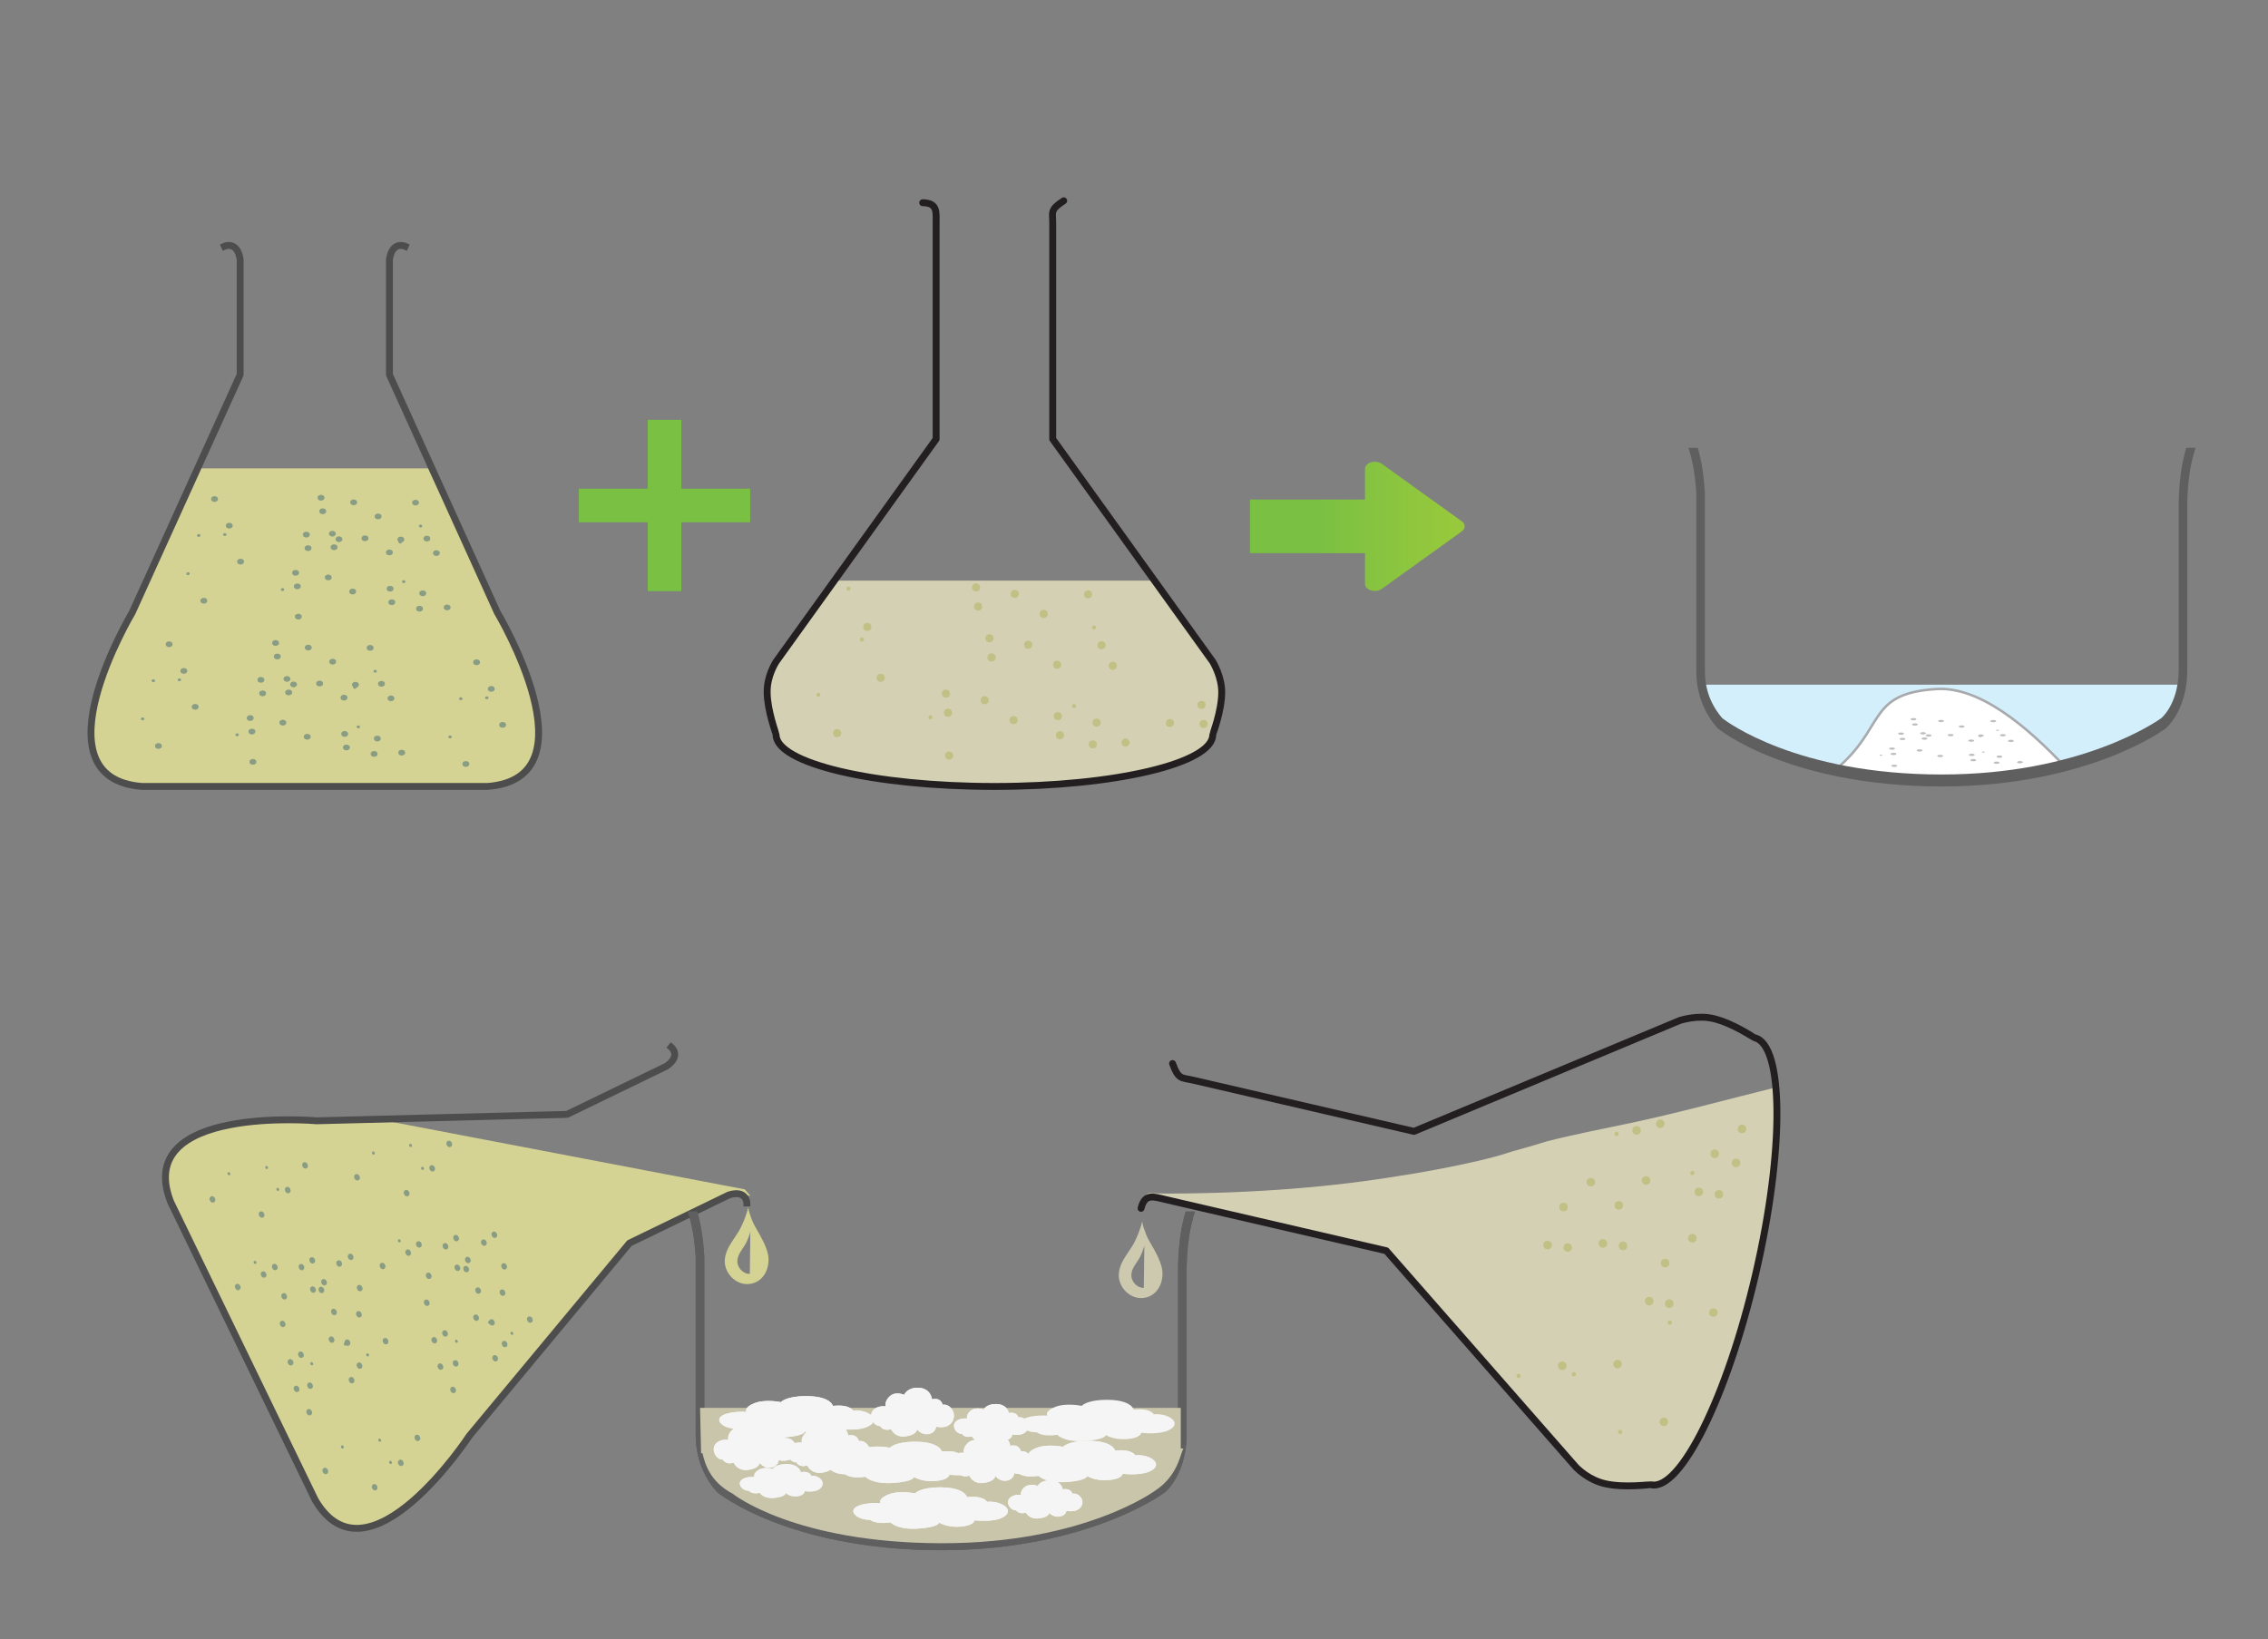 <?xml version="1.0" encoding="utf-8"?>
<!-- Generator: Adobe Illustrator 15.0.0, SVG Export Plug-In . SVG Version: 6.00 Build 0)  -->
<!DOCTYPE svg PUBLIC "-//W3C//DTD SVG 1.1//EN" "http://www.w3.org/Graphics/SVG/1.1/DTD/svg11.dtd">
<svg version="1.1" id="Layer_1" xmlns="http://www.w3.org/2000/svg" xmlns:xlink="http://www.w3.org/1999/xlink" x="0px" y="0px"
	 width="100%" height="100%" viewBox="150.407 -0.067 658.65 476.135"
	 enable-background="new 150.407 -0.067 658.65 476.135" xml:space="preserve">



<rect x="150.407" y="-0.067" width="658.65" height="476.135" fill="#808080" stroke="none"/>



<!-- green arrow -->
<g id="green_arrow">
	<linearGradient id="SVGID_25_" gradientUnits="userSpaceOnUse" x1="513.413" y1="152.821" x2="575.769" y2="152.821">
		<stop  offset="0" style="stop-color:#7AC043"/>
		<stop  offset="0.305" style="stop-color:#7AC043"/>
		<stop  offset="0.962" style="stop-color:#98C93C"/>
	</linearGradient>
	<path fill="url(#SVGID_25_)" d="M574.939,151.364l-23.254-16.713c-0.794-0.579-2.045-0.752-3.113-0.441
		c-1.072,0.306-1.755,1.061-1.755,1.898v8.919h-33.404v15.585h33.404v8.92c0,0.841,0.683,1.592,1.755,1.902
		c0.358,0.105,0.736,0.15,1.098,0.15c0.742,0,1.486-0.198,2.016-0.596l23.254-16.712c0.537-0.396,0.83-0.905,0.83-1.457
		C575.77,152.29,575.477,151.757,574.939,151.364z"/>
</g>

<!-- green plus sign -->
<g id="green_plus">
	<linearGradient id="SVGID_26_" gradientUnits="userSpaceOnUse" x1="318.519" y1="146.754" x2="578.271" y2="146.754">
		<stop  offset="0" style="stop-color:#7AC043"/>
		<stop  offset="0.305" style="stop-color:#7AC043"/>
		<stop  offset="0.962" style="stop-color:#98C93C"/>
	</linearGradient>
	<polygon fill="url(#SVGID_26_)" points="368.271,141.877 348.273,141.877 348.273,121.877 338.517,121.877 338.517,141.877 
		318.519,141.877 318.519,151.632 338.517,151.632 338.517,171.631 348.273,171.631 348.273,151.632 368.271,151.632 "/>
</g>

<!-- base beaker -->
<g id="basebeaker">
	<g>
		
			<path fill-rule="evenodd" clip-rule="evenodd" fill="#C1C186" stroke="#000000" stroke-width="1.305" stroke-miterlimit="3.864" d="
			M375.787,213.335c0-8.308,28.389-15.041,63.412-15.041c35.018,0,63.412,6.733,63.412,15.041c0,8.305-28.394,15.037-63.412,15.037
			C404.176,228.372,375.787,221.64,375.787,213.335z"/>
		<path fill="#D4D0B3" d="M502.61,192.14l-16.882-23.557h-93.008l-16.934,23.557c-0.215,0.4-2.639,4.053-2.589,8.919
			c0.055,5.356,2.589,11.96,2.589,12.276c0,8.305,28.389,15.037,63.412,15.037c35.018,0,63.412-6.732,63.412-15.037
			c0-0.335,2.55-6.63,2.598-12.276C505.242,196.582,502.809,192.512,502.61,192.14z"/>
		
			<path fill="none" stroke="#231F20" stroke-width="2" stroke-linecap="round" stroke-linejoin="round" stroke-miterlimit="3.864" d="
			M459.321,58.25c-4.039,2.638-3.193,3.25-3.193,6.564v62.662l46.482,64.663c0.198,0.372,2.632,4.442,2.598,8.919
			c-0.048,5.646-2.598,11.941-2.598,12.276c0,8.305-28.394,15.037-63.412,15.037c-35.022,0-63.412-6.732-63.412-15.037
			c0-0.316-2.535-6.92-2.589-12.276c-0.05-4.866,2.375-8.519,2.589-8.919l46.48-64.663V64.814c0-3.314,0.462-5.934-3.898-6"/>
		<g>
			<g>
				<circle fill="#C1C186" cx="499.344" cy="204.673" r="1.183"/>
				<circle fill="#C1C186" cx="499.936" cy="210.231" r="1.184"/>
				<circle fill="#C1C186" cx="467.759" cy="216.146" r="1.183"/>
				<circle fill="#C1C186" cx="462.317" cy="205.027" r="0.591"/>
			</g>
			<g>
				<circle fill="#C1C186" cx="468.871" cy="209.825" r="1.183"/>
				<circle fill="#C1C186" cx="457.632" cy="207.932" r="1.183"/>
				<path fill="#C1C186" d="M478.453,215.623c0,0.653-0.53,1.181-1.183,1.181c-0.654,0-1.183-0.527-1.183-1.181
					c0-0.655,0.529-1.185,1.183-1.185C477.923,214.438,478.453,214.968,478.453,215.623z"/>
				<circle fill="#C1C186" cx="490.165" cy="209.943" r="1.183"/>
				<circle fill="#C1C186" cx="458.223" cy="213.493" r="1.183"/>
				<circle fill="#C1C186" cx="426.046" cy="219.407" r="1.183"/>
				<circle fill="#C1C186" cx="420.605" cy="208.288" r="0.591"/>
			</g>
			<g>
				<circle fill="#C1C186" cx="449" cy="187.228" r="1.183"/>
				<circle fill="#C1C186" cx="437.76" cy="185.335" r="1.183"/>
				<circle fill="#C1C186" cx="457.399" cy="193.024" r="1.183"/>
				<circle fill="#C1C186" cx="470.294" cy="187.347" r="1.183"/>
				<circle fill="#C1C186" cx="438.353" cy="190.895" r="1.183"/>
				<circle fill="#C1C186" cx="406.176" cy="196.811" r="1.183"/>
				<circle fill="#C1C186" cx="400.734" cy="185.689" r="0.592"/>
			</g>
			<g>
				<circle fill="#C1C186" cx="445.096" cy="172.452" r="1.183"/>
				<circle fill="#C1C186" cx="433.857" cy="170.559" r="1.183"/>
				<circle fill="#C1C186" cx="453.496" cy="178.249" r="1.183"/>
				<circle fill="#C1C186" cx="466.391" cy="172.57" r="1.183"/>
				<circle fill="#C1C186" cx="434.45" cy="176.119" r="1.183"/>
				<circle fill="#C1C186" cx="402.272" cy="182.034" r="1.183"/>
				<circle fill="#C1C186" cx="396.83" cy="170.913" r="0.591"/>
			</g>
			<g>
				<circle fill="#C1C186" cx="436.349" cy="203.298" r="1.183"/>
				<circle fill="#C1C186" cx="425.11" cy="201.405" r="1.183"/>
				<circle fill="#C1C186" cx="444.75" cy="209.095" r="1.183"/>
				<circle fill="#C1C186" cx="425.703" cy="206.965" r="1.183"/>
				<circle fill="#C1C186" cx="393.525" cy="212.88" r="1.183"/>
				<path fill="#C1C186" d="M388.675,201.759c0,0.33-0.264,0.592-0.591,0.592c-0.327,0-0.591-0.262-0.591-0.592
					c0-0.325,0.264-0.591,0.591-0.591C388.411,201.168,388.675,201.434,388.675,201.759z"/>
			</g>
			<g>
				<circle fill="#C1C186" cx="473.565" cy="193.303" r="1.183"/>
				<circle fill="#C1C186" cx="468.124" cy="182.183" r="0.591"/>
			</g>
		</g>
	</g>
</g>

<!-- acid beaker -->
<g id="acidbeaker">
	<g>
		<g>
			<path fill="#D5D393" d="M274.767,135.979h-66.264l-19.691,41.864c0,0-28.783,48.13,2.878,50.529h100.275
				c31.662-2.399,2.878-50.529,2.878-50.529L274.767,135.979z"/>
			
				<path fill="none" stroke="#4D4D4D" stroke-width="2" stroke-linecap="square" stroke-linejoin="round" stroke-miterlimit="10" d="
				M268.059,71.463c0,0-3.717-1.678-4.558,3.839v33.46l31.342,69.081c0,0,28.784,48.13-2.878,50.529h-45.413h-9.448H191.69
				c-31.661-2.399-2.878-50.529-2.878-50.529l31.341-69.081v-33.46c-0.838-5.517-4.556-3.839-4.556-3.839"/>
		</g>
		<g>
			<g>
				<g>
					<g>
						<g>
							<ellipse fill="#889D84" cx="272.24" cy="176.738" rx="0.999" ry="0.836"/>
							<ellipse fill="#889D84" cx="267.648" cy="168.877" rx="0.498" ry="0.417"/>
						</g>
					</g>
					<g>
						<g>
							<ellipse fill="#889D84" cx="273.178" cy="172.27" rx="0.999" ry="0.837"/>
							<ellipse fill="#889D84" cx="263.695" cy="170.932" rx="0.998" ry="0.837"/>
							<ellipse fill="#889D84" cx="280.265" cy="176.367" rx="0.999" ry="0.837"/>
							<ellipse fill="#889D84" cx="264.193" cy="174.861" rx="0.999" ry="0.837"/>
							<ellipse fill="#889D84" cx="237.043" cy="179.044" rx="0.998" ry="0.835"/>
							<path fill="#889D84" d="M232.951,171.182c0,0.232-0.223,0.418-0.499,0.418c-0.275,0-0.499-0.188-0.499-0.418
								s0.224-0.419,0.499-0.419C232.729,170.763,232.951,170.952,232.951,171.182z"/>
						</g>
					</g>
					<g>
						<g>
							<ellipse fill="#889D84" cx="256.411" cy="156.291" rx="0.998" ry="0.837"/>
							<path fill="#889D84" d="M246.928,154.118c0.551,0,0.998,0.376,0.998,0.834c0,0.465-0.447,0.84-0.998,0.84
								c-0.551,0-0.998-0.375-0.998-0.84C245.93,154.494,246.377,154.118,246.928,154.118z"/>
							<ellipse fill="#889D84" cx="263.498" cy="160.39" rx="0.999" ry="0.835"/>
							<ellipse fill="#889D84" cx="274.379" cy="156.375" rx="0.998" ry="0.837"/>
							<ellipse fill="#889D84" cx="247.427" cy="158.886" rx="0.999" ry="0.837"/>
							<ellipse fill="#889D84" cx="220.278" cy="163.068" rx="0.998" ry="0.835"/>
							<ellipse fill="#889D84" cx="215.687" cy="155.206" rx="0.499" ry="0.417"/>
						</g>
					</g>
					<g>
						<g>
							<ellipse fill="#889D84" cx="253.118" cy="145.846" rx="0.999" ry="0.837"/>
							<ellipse fill="#889D84" cx="243.635" cy="144.507" rx="0.999" ry="0.837"/>
							<ellipse fill="#889D84" cx="260.205" cy="149.942" rx="0.999" ry="0.836"/>
							<path fill="#889D84" d="M271.085,145.093c0.553,0,0.999,0.374,0.999,0.834c0,0.465-0.446,0.838-0.999,0.838
								c-0.551,0-0.998-0.373-0.998-0.838C270.087,145.467,270.534,145.093,271.085,145.093z"/>
							<ellipse fill="#889D84" cx="244.134" cy="148.438" rx="0.999" ry="0.836"/>
							<ellipse fill="#889D84" cx="216.984" cy="152.62" rx="0.998" ry="0.836"/>
							<path fill="#889D84" d="M212.891,144.758c0,0.23-0.222,0.417-0.499,0.417c-0.274,0-0.498-0.187-0.498-0.417
								c0-0.233,0.224-0.418,0.498-0.418C212.668,144.34,212.891,144.524,212.891,144.758z"/>
						</g>
					</g>
					<g>
						<g>
							<path fill="#889D84" d="M248.85,155.722c0.552,0,0.998,0.376,0.998,0.835c0,0.462-0.446,0.839-0.998,0.839
								s-0.998-0.377-0.998-0.839C247.852,156.098,248.298,155.722,248.85,155.722z"/>
							<ellipse fill="#889D84" cx="239.367" cy="155.221" rx="0.999" ry="0.837"/>
							<ellipse fill="#889D84" cx="266.819" cy="156.642" rx="0.998" ry="0.836"/>
							<ellipse fill="#889D84" cx="239.867" cy="159.15" rx="0.998" ry="0.836"/>
							<ellipse fill="#889D84" cx="212.716" cy="144.886" rx="0.998" ry="0.836"/>
							<ellipse fill="#889D84" cx="208.125" cy="155.471" rx="0.499" ry="0.418"/>
						</g>
					</g>
					<g>
						<g>
							<ellipse fill="#889D84" cx="245.738" cy="167.653" rx="0.998" ry="0.836"/>
							<ellipse fill="#889D84" cx="236.255" cy="166.314" rx="0.998" ry="0.836"/>
							<ellipse fill="#889D84" cx="252.825" cy="171.753" rx="0.998" ry="0.836"/>
							<ellipse fill="#889D84" cx="236.753" cy="170.247" rx="0.999" ry="0.836"/>
							<ellipse fill="#889D84" cx="209.603" cy="174.429" rx="0.999" ry="0.836"/>
							<ellipse fill="#889D84" cx="205.012" cy="166.566" rx="0.499" ry="0.417"/>
						</g>
					</g>
					<g>
						<g>
							<path fill="#889D84" d="M267.129,157.399c0,0.231-0.223,0.417-0.5,0.417c-0.275,0-0.498-0.186-0.498-0.417
								c0-0.23,0.223-0.416,0.498-0.416C266.907,156.981,267.129,157.169,267.129,157.399z"/>
						</g>
					</g>
					<g>
						<g>
							<path fill="#889D84" d="M277.139,159.751c0.551,0,0.999,0.376,0.999,0.835c0,0.464-0.448,0.839-0.999,0.839
								c-0.552,0-0.998-0.375-0.998-0.839C276.141,160.127,276.587,159.751,277.139,159.751z"/>
							<path fill="#889D84" d="M273.046,152.724c0,0.232-0.224,0.418-0.499,0.418c-0.276,0-0.5-0.186-0.5-0.418
								c0-0.23,0.224-0.417,0.5-0.417C272.824,152.307,273.046,152.493,273.046,152.724z"/>
						</g>
					</g>
				</g>
			</g>
			<g>
				<g>
					<g>
						<g>
							<g>
								<ellipse fill="#889D84" cx="259.053" cy="218.922" rx="0.999" ry="0.836"/>
								<ellipse fill="#889D84" cx="254.462" cy="211.061" rx="0.499" ry="0.417"/>
							</g>
						</g>
						<g>
							<g>
								<ellipse fill="#889D84" cx="259.991" cy="214.454" rx="0.999" ry="0.836"/>
								<ellipse fill="#889D84" cx="250.508" cy="213.115" rx="0.998" ry="0.837"/>
								<ellipse fill="#889D84" cx="267.078" cy="218.552" rx="0.999" ry="0.837"/>
								<ellipse fill="#889D84" cx="251.006" cy="217.045" rx="0.998" ry="0.836"/>
								<ellipse fill="#889D84" cx="223.856" cy="221.228" rx="0.999" ry="0.835"/>
								<path fill="#889D84" d="M219.764,213.366c0,0.232-0.223,0.418-0.499,0.418c-0.275,0-0.499-0.188-0.499-0.418
									c0-0.23,0.224-0.419,0.499-0.419C219.542,212.947,219.764,213.136,219.764,213.366z"/>
							</g>
						</g>
						<g>
							<g>
								<ellipse fill="#889D84" cx="243.224" cy="198.475" rx="0.998" ry="0.836"/>
								<path fill="#889D84" d="M233.741,196.302c0.551,0,0.999,0.377,0.999,0.835c0,0.464-0.447,0.839-0.999,0.839
									s-0.999-0.375-0.999-0.839C232.743,196.679,233.19,196.302,233.741,196.302z"/>
								<ellipse fill="#889D84" cx="250.311" cy="202.575" rx="0.998" ry="0.835"/>
								<ellipse fill="#889D84" cx="261.191" cy="198.559" rx="0.999" ry="0.837"/>
								<ellipse fill="#889D84" cx="234.24" cy="201.07" rx="0.999" ry="0.837"/>
								<ellipse fill="#889D84" cx="207.09" cy="205.252" rx="0.998" ry="0.835"/>
								<ellipse fill="#889D84" cx="202.5" cy="197.39" rx="0.498" ry="0.418"/>
							</g>
						</g>
						<g>
							<g>
								<ellipse fill="#889D84" cx="239.931" cy="188.029" rx="0.998" ry="0.837"/>
								<ellipse fill="#889D84" cx="230.448" cy="186.691" rx="0.998" ry="0.837"/>
								<ellipse fill="#889D84" cx="247.018" cy="192.127" rx="1" ry="0.836"/>
								<ellipse fill="#889D84" cx="257.898" cy="188.113" rx="0.999" ry="0.835"/>
								<ellipse fill="#889D84" cx="230.947" cy="190.622" rx="0.998" ry="0.837"/>
								<ellipse fill="#889D84" cx="203.797" cy="194.805" rx="0.999" ry="0.836"/>
								<path fill="#889D84" d="M199.704,186.941c0,0.23-0.222,0.418-0.499,0.418c-0.275,0-0.499-0.188-0.499-0.418
									c0-0.233,0.224-0.417,0.499-0.417C199.482,186.524,199.704,186.708,199.704,186.941z"/>
							</g>
						</g>
						<g>
							<g>
								<path fill="#889D84" d="M235.663,197.905c0.551,0,0.998,0.377,0.998,0.836c0,0.462-0.446,0.838-0.998,0.838
									c-0.552,0-0.998-0.376-0.998-0.838C234.666,198.282,235.111,197.905,235.663,197.905z"/>
								<ellipse fill="#889D84" cx="226.18" cy="197.405" rx="0.999" ry="0.836"/>
								<ellipse fill="#889D84" cx="253.632" cy="198.826" rx="0.998" ry="0.835"/>
								<ellipse fill="#889D84" cx="226.68" cy="201.335" rx="0.998" ry="0.836"/>
								<ellipse fill="#889D84" cx="199.529" cy="187.071" rx="0.998" ry="0.836"/>
								<ellipse fill="#889D84" cx="194.937" cy="197.656" rx="0.5" ry="0.418"/>
							</g>
						</g>
						<g>
							<g>
								<ellipse fill="#889D84" cx="232.55" cy="209.838" rx="0.998" ry="0.837"/>
								<ellipse fill="#889D84" cx="223.068" cy="208.499" rx="0.998" ry="0.836"/>
								<ellipse fill="#889D84" cx="239.638" cy="213.937" rx="0.998" ry="0.836"/>
								<ellipse fill="#889D84" cx="223.567" cy="212.431" rx="0.998" ry="0.836"/>
								<ellipse fill="#889D84" cx="196.417" cy="216.613" rx="0.999" ry="0.836"/>
								<ellipse fill="#889D84" cx="191.826" cy="208.75" rx="0.499" ry="0.417"/>
							</g>
						</g>
						<g>
							<g>
								<path fill="#889D84" d="M253.942,199.583c0,0.232-0.223,0.418-0.5,0.418c-0.276,0-0.498-0.186-0.498-0.418
									c0-0.229,0.222-0.416,0.498-0.416C253.72,199.165,253.942,199.354,253.942,199.583z"/>
							</g>
						</g>
						<g>
							<g>
								<path fill="#889D84" d="M263.952,201.935c0.551,0,0.999,0.377,0.999,0.836c0,0.464-0.448,0.838-0.999,0.838
									c-0.551,0-0.998-0.374-0.998-0.838C262.955,202.312,263.401,201.935,263.952,201.935z"/>
								<path fill="#889D84" d="M259.859,194.908c0,0.233-0.224,0.419-0.5,0.419c-0.275,0-0.499-0.186-0.499-0.419
									c0-0.23,0.224-0.418,0.499-0.418C259.637,194.49,259.859,194.678,259.859,194.908z"/>
							</g>
						</g>
					</g>
				</g>
				<g>
					<g>
						<g>
							<g>
								<ellipse fill="#889D84" cx="296.375" cy="210.479" rx="0.998" ry="0.835"/>
								<ellipse fill="#889D84" cx="291.784" cy="202.616" rx="0.499" ry="0.418"/>
							</g>
						</g>
						<g>
							<g>
								<ellipse fill="#889D84" cx="293.083" cy="200.031" rx="0.998" ry="0.836"/>
								<path fill="#889D84" d="M288.989,192.168c0,0.23-0.222,0.418-0.499,0.418c-0.275,0-0.499-0.188-0.499-0.418
									c0-0.233,0.224-0.417,0.499-0.417C288.767,191.751,288.989,191.935,288.989,192.168z"/>
							</g>
						</g>
						<g>
							<g>
								<ellipse fill="#889D84" cx="288.813" cy="192.297" rx="0.999" ry="0.836"/>
								<ellipse fill="#889D84" cx="284.223" cy="202.882" rx="0.499" ry="0.418"/>
							</g>
						</g>
						<g>
							<g>
								<ellipse fill="#889D84" cx="285.701" cy="221.84" rx="1" ry="0.836"/>
								<ellipse fill="#889D84" cx="281.11" cy="213.977" rx="0.499" ry="0.417"/>
							</g>
						</g>
					</g>
				</g>
			</g>
		</g>
	</g>
</g>

<g id="mixing_action">
	<!-- base tilt -->
	<g id="base_tilt">
		<g>
			<path fill="#D4D0B3" d="M623.676,326.183c-7.969,1.684-16.056,3.229-23.987,5.258c-3.24,1.007-6.622,1.992-10.138,2.948
				c-0.223,0.074-0.447,0.139-0.67,0.214c-10.041,3.41-31.195,6.811-31.505,6.786c-19.595,3.28-42.3,5.189-68.044,5.235
				c-0.439,0.001-4.75-0.103-5.189-0.144c-0.265-0.024-1.395,0.793-1.201,1.033l69.41,14.989l35.71,40.731l20.094,22.929
				c0.358,0.314,3.521,3.664,8.517,4.768c5.496,1.217,12.857,0.191,13.182,0.266c8.502,1.971,22.135-25.492,30.452-61.344
				c5.021-21.644,6.95-41.385,5.825-54.076C651.987,319.277,637.932,323.171,623.676,326.183z"/>
			
				<path fill="none" stroke="#231F20" stroke-width="2" stroke-linecap="round" stroke-linejoin="round" stroke-miterlimit="3.864" d="
				M490.928,308.853c1.742,4.76,2.57,4.04,5.963,4.827l64.148,14.882l77.233-32.23c0.429-0.113,5.174-1.638,9.748-0.539
				c5.769,1.389,11.608,5.495,11.949,5.574c8.503,1.972,8.651,32.637,0.336,68.486c-8.317,35.852-21.95,63.314-30.452,61.344
				c-0.324-0.074-7.686,0.951-13.182-0.266c-4.996-1.104-8.158-4.453-8.517-4.768l-55.158-62.938l-64.147-14.882
				c-3.394-0.787-5.964-1.88-7.068,2.566"/>
			<g>
				<g>
					<circle fill="#C1C186" cx="654.572" cy="337.711" r="1.243"/>
					<path fill="#C1C186" d="M642.038,340.035c0.333,0.077,0.542,0.411,0.465,0.747c-0.078,0.333-0.413,0.543-0.746,0.465
						c-0.335-0.078-0.541-0.412-0.464-0.748C641.37,340.168,641.703,339.959,642.038,340.035z"/>
				</g>
				<g>
					<circle fill="#C1C186" cx="648.365" cy="335.073" r="1.243"/>
					<circle fill="#C1C186" cx="643.758" cy="346.128" r="1.243"/>
					<circle fill="#C1C186" cx="656.294" cy="327.85" r="1.242"/>
					<circle fill="#C1C186" cx="649.591" cy="346.842" r="1.243"/>
					<circle fill="#C1C186" cx="648.004" cy="381.188" r="1.244"/>
					<circle fill="#C1C186" cx="635.33" cy="384.117" r="0.621"/>
				</g>
				<g>
					<circle fill="#C1C186" cx="620.513" cy="350.048" r="1.243"/>
					<circle fill="#C1C186" cx="615.906" cy="361.104" r="1.244"/>
					<circle fill="#C1C186" cx="628.442" cy="342.825" r="1.243"/>
					<circle fill="#C1C186" cx="625.691" cy="328.277" r="1.244"/>
					<circle fill="#C1C186" cx="621.738" cy="361.818" r="1.244"/>
					<path fill="#C1C186" d="M620.434,394.952c0.669,0.154,1.084,0.823,0.93,1.492c-0.156,0.669-0.822,1.085-1.491,0.93
						c-0.67-0.155-1.084-0.822-0.93-1.489C619.098,395.213,619.765,394.797,620.434,394.952z"/>
					<circle fill="#C1C186" cx="607.477" cy="399.093" r="0.621"/>
				</g>
				<g>
					<circle fill="#C1C186" cx="604.46" cy="350.535" r="1.243"/>
					<circle fill="#C1C186" cx="599.854" cy="361.59" r="1.243"/>
					<circle fill="#C1C186" cx="612.389" cy="343.312" r="1.243"/>
					<path fill="#C1C186" d="M605.965,361.093c0.671,0.155,1.088,0.824,0.932,1.494c-0.154,0.669-0.823,1.084-1.493,0.928
						c-0.667-0.153-1.084-0.822-0.929-1.491C604.631,361.354,605.297,360.938,605.965,361.093z"/>
					<circle fill="#C1C186" cx="604.1" cy="396.649" r="1.244"/>
					<circle fill="#C1C186" cx="591.424" cy="399.58" r="0.62"/>
				</g>
				<g>
					<circle fill="#C1C186" cx="633.96" cy="366.813" r="1.243"/>
					<circle fill="#C1C186" cx="629.354" cy="377.87" r="1.244"/>
					<circle fill="#C1C186" cx="641.889" cy="359.592" r="1.243"/>
					<circle fill="#C1C186" cx="635.186" cy="378.584" r="1.243"/>
					<path fill="#C1C186" d="M633.881,411.719c0.669,0.154,1.086,0.822,0.93,1.49c-0.154,0.67-0.823,1.086-1.49,0.933
						c-0.67-0.158-1.086-0.824-0.932-1.493C632.544,411.979,633.212,411.563,633.881,411.719z"/>
					<circle fill="#C1C186" cx="620.923" cy="415.858" r="0.621"/>
				</g>
				<g>
					<path fill="#C1C186" d="M632.846,325.132c0.67,0.155,1.086,0.824,0.932,1.492c-0.154,0.67-0.824,1.085-1.492,0.931
						c-0.67-0.155-1.085-0.824-0.93-1.491C631.51,325.392,632.178,324.977,632.846,325.132z"/>
					<path fill="#C1C186" d="M620.031,328.667c0.333,0.078,0.542,0.412,0.465,0.746c-0.078,0.336-0.412,0.542-0.746,0.464
						c-0.336-0.078-0.543-0.41-0.465-0.743C619.363,328.797,619.695,328.589,620.031,328.667z"/>
				</g>
			</g>
		</g>
	</g>

	<!-- acid tilt -->
	<g id="acid_tilt">
		<g>
			<g>
				<path fill="#D5D393" d="M332.867,361.088l29.194-14.412l6.255,0.581l-1.624-1.857l-107.367-20.526l-16.95,0.61
					c0,0-53.561-4.699-42.387,23.617l41.943,86.504c15.313,26.311,44.794-18.651,44.794-18.651L332.867,361.088z"/>
				
					<path fill="none" stroke="#4D4D4D" stroke-width="2" stroke-linecap="square" stroke-linejoin="round" stroke-miterlimit="10" d="
					M367.294,349.351c0,0-0.108-3.909-5.217-2.325L333.21,361.02l-46.484,55.934c0,0-29.481,44.962-44.794,18.651l-18.995-39.176
					l-3.952-8.151l-18.996-39.177c-11.174-28.316,42.387-23.617,42.387-23.617l72.703-1.86l28.865-13.994
					c4.408-3.03,1.407-5.535,1.407-5.535"/>
			</g>
			<g>
				<g>
					<g>
						<g>
							<g>
								
									<ellipse transform="matrix(0.9 -0.436 0.436 0.9 -145.178 160.895)" fill="#889D84" cx="278.225" cy="396.992" rx="0.801" ry="0.957"/>
								
									<ellipse transform="matrix(0.899 -0.437 0.437 0.899 -141.84 162.861)" fill="#889D84" cx="283.086" cy="389.743" rx="0.4" ry="0.477"/>
							</g>
						</g>
						<g>
							<g>
								
									<ellipse transform="matrix(0.9 -0.437 0.437 0.9 -144.516 163.051)" fill="#889D84" cx="282.472" cy="395.932" rx="0.802" ry="0.957"/>
								
									<ellipse transform="matrix(0.9 -0.436 0.436 0.9 -140.858 160.715)" fill="#889D84" cx="279.66" cy="387.191" rx="0.802" ry="0.958"/>
								
									<ellipse transform="matrix(0.9 -0.436 0.436 0.9 -147.763 163.18)" fill="#889D84" cx="281.901" cy="403.76" rx="0.802" ry="0.957"/>
								
									<ellipse transform="matrix(0.9 -0.436 0.436 0.9 -142.02 159.424)" fill="#889D84" cx="276.478" cy="389.266" rx="0.802" ry="0.956"/>
								
									<ellipse transform="matrix(0.9 -0.436 0.436 0.9 -134.128 150.84)" fill="#889D84" cx="261.513" cy="367.593" rx="0.802" ry="0.958"/>
								<path fill="#889D84" d="M266.584,360.774c-0.2,0.097-0.454-0.017-0.569-0.256c-0.115-0.237-0.046-0.509,0.152-0.605
									c0.199-0.095,0.455,0.019,0.569,0.255C266.852,360.407,266.783,360.678,266.584,360.774z"/>
							</g>
						</g>
						<g>
							<g>
								
									<ellipse transform="matrix(0.9 -0.436 0.436 0.9 -134.461 163.596)" fill="#889D84" cx="289.243" cy="374.785" rx="0.802" ry="0.955"/>
								
									<ellipse transform="matrix(0.899 -0.437 0.437 0.899 -131.183 162.008)" fill="#889D84" cx="286.429" cy="366.046" rx="0.802" ry="0.956"/>
								
									<ellipse transform="matrix(0.9 -0.436 0.436 0.9 -137.956 164.18)" fill="#889D84" cx="288.671" cy="382.613" rx="0.801" ry="0.957"/>
								
									<ellipse transform="matrix(0.9 -0.437 0.437 0.9 -140.64 168.693)" fill="#889D84" cx="296.686" cy="390.32" rx="0.802" ry="0.955"/>
								
									<ellipse transform="matrix(0.9 -0.436 0.436 0.9 -132.182 160.371)" fill="#889D84" cx="283.247" cy="368.119" rx="0.802" ry="0.957"/>
								
									<ellipse transform="matrix(0.9 -0.437 0.437 0.9 -124.358 151.937)" fill="#889D84" cx="268.283" cy="346.447" rx="0.801" ry="0.956"/>
								
									<ellipse transform="matrix(0.9 -0.436 0.436 0.9 -120.606 153.123)" fill="#889D84" cx="273.145" cy="339.198" rx="0.401" ry="0.477"/>
							</g>
						</g>
						<g>
							<g>
								
									<ellipse transform="matrix(0.9 -0.436 0.436 0.9 -130.641 166.388)" fill="#889D84" cx="296.877" cy="367.575" rx="0.803" ry="0.956"/>
								
									<ellipse transform="matrix(0.899 -0.437 0.437 0.899 -127.211 164.508)" fill="#889D84" cx="294.065" cy="358.833" rx="0.803" ry="0.956"/>
								
									<ellipse transform="matrix(0.9 -0.436 0.436 0.9 -134.019 166.73)" fill="#889D84" cx="296.306" cy="375.402" rx="0.801" ry="0.959"/>
								
									<ellipse transform="matrix(0.9 -0.436 0.436 0.9 -136.638 171.12)" fill="#889D84" cx="304.32" cy="383.109" rx="0.801" ry="0.957"/>
								
									<ellipse transform="matrix(0.9 -0.436 0.436 0.9 -128.22 162.867)" fill="#889D84" cx="290.882" cy="360.908" rx="0.802" ry="0.958"/>
								
									<ellipse transform="matrix(0.9 -0.436 0.436 0.9 -120.32 154.284)" fill="#889D84" cx="275.918" cy="339.236" rx="0.802" ry="0.956"/>
								<path fill="#889D84" d="M280.989,332.416c-0.2,0.097-0.453-0.017-0.569-0.256c-0.115-0.237-0.047-0.508,0.152-0.604
									c0.201-0.098,0.454,0.02,0.568,0.254C281.257,332.049,281.19,332.319,280.989,332.416z"/>
							</g>
						</g>
						<g>
							<g>
								
									<ellipse transform="matrix(0.9 -0.436 0.436 0.9 -132.09 161.649)" fill="#889D84" cx="285.85" cy="368.373" rx="0.802" ry="0.956"/>
								
									<ellipse transform="matrix(0.899 -0.437 0.437 0.899 -128.751 159.942)" fill="#889D84" cx="283.037" cy="359.633" rx="0.803" ry="0.958"/>
								
									<ellipse transform="matrix(0.9 -0.436 0.436 0.9 -138.091 166.39)" fill="#889D84" cx="293.294" cy="383.908" rx="0.801" ry="0.957"/>
								
									<ellipse transform="matrix(0.9 -0.436 0.436 0.9 -129.806 158.413)" fill="#889D84" cx="279.856" cy="361.707" rx="0.801" ry="0.957"/>
								
									<ellipse transform="matrix(0.899 -0.438 0.438 0.899 -117.129 156.434)" fill="#889D84" cx="280.805" cy="332.318" rx="0.803" ry="0.957"/>
								
									<ellipse transform="matrix(0.9 -0.435 0.435 0.9 -117.9 150.472)" fill="#889D84" cx="269.753" cy="332.786" rx="0.401" ry="0.479"/>
							</g>
						</g>
						<g>
							<g>
								
									<ellipse transform="matrix(0.9 -0.436 0.436 0.9 -134.034 157.101)" fill="#889D84" cx="274.976" cy="370.329" rx="0.802" ry="0.956"/>
								
									<ellipse transform="matrix(0.899 -0.437 0.437 0.899 -130.639 155.266)" fill="#889D84" cx="272.166" cy="361.588" rx="0.801" ry="0.957"/>
								
									<ellipse transform="matrix(0.9 -0.436 0.436 0.9 -137.503 157.629)" fill="#889D84" cx="274.405" cy="378.157" rx="0.801" ry="0.956"/>
								
									<ellipse transform="matrix(0.9 -0.436 0.436 0.9 -131.695 153.757)" fill="#889D84" cx="268.981" cy="363.664" rx="0.801" ry="0.955"/>
								
									<ellipse transform="matrix(0.9 -0.436 0.436 0.9 -123.632 144.851)" fill="#889D84" cx="254.017" cy="341.992" rx="0.801" ry="0.957"/>
								
									<ellipse transform="matrix(0.9 -0.436 0.436 0.9 -120.09 146.453)" fill="#889D84" cx="258.88" cy="334.741" rx="0.401" ry="0.48"/>
							</g>
						</g>
						<g>
							<g>
								<path fill="#889D84" d="M292.77,384.493c-0.199,0.098-0.453-0.017-0.569-0.257c-0.115-0.236-0.048-0.507,0.151-0.603
									c0.198-0.095,0.453,0.017,0.568,0.256C293.038,384.127,292.969,384.399,292.77,384.493z"/>
							</g>
						</g>
						<g>
							<g>
								<path fill="#889D84" d="M294.929,394.113c0.23,0.473,0.093,1.018-0.304,1.211c-0.4,0.193-0.91-0.037-1.141-0.512
									c-0.23-0.476-0.095-1.018,0.306-1.211C294.187,393.41,294.699,393.638,294.929,394.113z"/>
								<path fill="#889D84" d="M299.278,387.643c-0.2,0.098-0.455-0.019-0.57-0.255c-0.114-0.237-0.047-0.508,0.153-0.606
									c0.198-0.096,0.454,0.019,0.569,0.256C299.545,387.277,299.477,387.546,299.278,387.643z"/>
							</g>
						</g>
					</g>
				</g>
				<g>
					<g>
						<g>
							<g>
								<g>
									
										<ellipse transform="matrix(0.9 -0.437 0.437 0.9 -152.381 143.687)" fill="#889D84" cx="236.317" cy="403.26" rx="0.802" ry="0.958"/>
									
										<ellipse transform="matrix(0.9 -0.435 0.435 0.9 -148.381 144.545)" fill="#889D84" cx="241.179" cy="396.011" rx="0.4" ry="0.477"/>
								</g>
							</g>
							<g>
								<g>
									
										<ellipse transform="matrix(0.9 -0.436 0.436 0.9 -151.424 145.332)" fill="#889D84" cx="240.565" cy="402.201" rx="0.802" ry="0.958"/>
									
										<ellipse transform="matrix(0.9 -0.436 0.436 0.9 -147.72 142.965)" fill="#889D84" cx="237.753" cy="393.46" rx="0.802" ry="0.957"/>
									
										<ellipse transform="matrix(0.9 -0.437 0.437 0.9 -154.972 145.979)" fill="#889D84" cx="239.994" cy="410.028" rx="0.803" ry="0.956"/>
									
										<ellipse transform="matrix(0.9 -0.437 0.437 0.9 -149.186 142.155)" fill="#889D84" cx="234.571" cy="395.534" rx="0.803" ry="0.957"/>
									
										<ellipse transform="matrix(0.899 -0.437 0.437 0.899 -141.352 133.636)" fill="#889D84" cx="219.606" cy="373.861" rx="0.802" ry="0.957"/>
									<path fill="#889D84" d="M224.678,367.043c-0.201,0.098-0.454-0.019-0.57-0.255c-0.115-0.239-0.046-0.51,0.151-0.605
										c0.199-0.098,0.455,0.017,0.57,0.255C224.945,366.676,224.876,366.946,224.678,367.043z"/>
								</g>
							</g>
							<g>
								<g>
									
										<ellipse transform="matrix(0.9 -0.436 0.436 0.9 -141.354 145.901)" fill="#889D84" cx="247.336" cy="381.053" rx="0.802" ry="0.957"/>
									
										<ellipse transform="matrix(0.9 -0.436 0.436 0.9 -137.887 143.903)" fill="#889D84" cx="244.522" cy="372.313" rx="0.802" ry="0.957"/>
									
										<ellipse transform="matrix(0.9 -0.436 0.436 0.9 -144.948 146.636)" fill="#889D84" cx="246.764" cy="388.88" rx="0.8" ry="0.959"/>
									
										<ellipse transform="matrix(0.9 -0.436 0.436 0.9 -147.414 150.752)" fill="#889D84" cx="254.779" cy="396.588" rx="0.802" ry="0.957"/>
									
										<ellipse transform="matrix(0.9 -0.436 0.436 0.9 -139.145 142.78)" fill="#889D84" cx="241.34" cy="374.388" rx="0.803" ry="0.958"/>
									<path fill="#889D84" d="M227.096,352.366c0.23,0.476,0.098,1.017-0.303,1.21c-0.397,0.193-0.907-0.035-1.137-0.51
										c-0.231-0.478-0.096-1.02,0.302-1.214C226.359,351.661,226.865,351.891,227.096,352.366z"/>
									
										<ellipse transform="matrix(0.9 -0.435 0.435 0.9 -127.306 135.077)" fill="#889D84" cx="231.239" cy="345.466" rx="0.401" ry="0.479"/>
								</g>
							</g>
							<g>
								<g>
									
										<ellipse transform="matrix(0.9 -0.436 0.436 0.9 -137.606 148.782)" fill="#889D84" cx="254.97" cy="373.843" rx="0.803" ry="0.957"/>
									
										<ellipse transform="matrix(0.9 -0.436 0.436 0.9 -133.891 146.357)" fill="#889D84" cx="252.158" cy="365.102" rx="0.802" ry="0.957"/>
									
										<ellipse transform="matrix(0.9 -0.437 0.437 0.9 -141.107 149.363)" fill="#889D84" cx="254.399" cy="381.67" rx="0.802" ry="0.958"/>
									
										<ellipse transform="matrix(0.9 -0.436 0.436 0.9 -143.569 153.467)" fill="#889D84" cx="262.414" cy="389.377" rx="0.801" ry="0.959"/>
									
										<ellipse transform="matrix(0.899 -0.437 0.437 0.899 -135.386 145.65)" fill="#889D84" cx="248.975" cy="367.178" rx="0.803" ry="0.957"/>
									
										<ellipse transform="matrix(0.9 -0.436 0.436 0.9 -127.276 136.684)" fill="#889D84" cx="234.012" cy="345.504" rx="0.801" ry="0.959"/>
									<path fill="#889D84" d="M239.082,338.683c-0.199,0.098-0.453-0.014-0.569-0.253c-0.115-0.239-0.047-0.509,0.152-0.605
										c0.201-0.098,0.454,0.018,0.568,0.256C239.351,338.318,239.283,338.588,239.082,338.683z"/>
								</g>
							</g>
							<g>
								<g>
									
										<ellipse transform="matrix(0.899 -0.437 0.437 0.899 -139.278 144.411)" fill="#889D84" cx="243.943" cy="374.642" rx="0.803" ry="0.956"/>
									
										<ellipse transform="matrix(0.9 -0.436 0.436 0.9 -135.464 141.838)" fill="#889D84" cx="241.13" cy="365.902" rx="0.803" ry="0.957"/>
									
										<ellipse transform="matrix(0.899 -0.437 0.437 0.899 -145.187 149.007)" fill="#889D84" cx="251.387" cy="390.178" rx="0.801" ry="0.956"/>
									<path fill="#889D84" d="M238.67,367.627c0.229,0.476,0.095,1.018-0.304,1.21c-0.401,0.196-0.908-0.035-1.139-0.511
										c-0.23-0.475-0.097-1.017,0.303-1.211C237.929,366.922,238.44,367.152,238.67,367.627z"/>
									
										<ellipse transform="matrix(0.9 -0.436 0.436 0.9 -123.633 137.875)" fill="#889D84" cx="238.898" cy="338.587" rx="0.801" ry="0.957"/>
									<path fill="#889D84" d="M228.207,338.879c0.116,0.239,0.047,0.509-0.152,0.605c-0.199,0.096-0.455-0.017-0.57-0.254
										c-0.115-0.24-0.045-0.51,0.153-0.606C227.836,338.528,228.091,338.642,228.207,338.879z"/>
								</g>
							</g>
							<g>
								<g>
									
										<ellipse transform="matrix(0.899 -0.437 0.437 0.899 -141.162 139.747)" fill="#889D84" cx="233.07" cy="376.599" rx="0.802" ry="0.955"/>
									
										<ellipse transform="matrix(0.9 -0.436 0.436 0.9 -137.402 137.285)" fill="#889D84" cx="230.258" cy="367.856" rx="0.801" ry="0.957"/>
									
										<ellipse transform="matrix(0.9 -0.436 0.436 0.9 -144.373 139.872)" fill="#889D84" cx="232.498" cy="384.426" rx="0.802" ry="0.957"/>
									
										<ellipse transform="matrix(0.9 -0.436 0.436 0.9 -138.693 136.208)" fill="#889D84" cx="227.075" cy="369.933" rx="0.802" ry="0.955"/>
									
										<ellipse transform="matrix(0.9 -0.436 0.436 0.9 -130.642 127.36)" fill="#889D84" cx="212.11" cy="348.26" rx="0.802" ry="0.958"/>
									
										<ellipse transform="matrix(0.9 -0.435 0.435 0.9 -126.733 128.333)" fill="#889D84" cx="216.973" cy="341.01" rx="0.401" ry="0.479"/>
								</g>
							</g>
							<g>
								<g>
									<path fill="#889D84" d="M250.864,390.763c-0.199,0.097-0.453-0.017-0.569-0.258c-0.115-0.236-0.048-0.505,0.151-0.604
										c0.199-0.095,0.453,0.019,0.568,0.255C251.131,390.395,251.062,390.666,250.864,390.763z"/>
								</g>
							</g>
							<g>
								<g>
									
										<ellipse transform="matrix(0.9 -0.437 0.437 0.9 -149.676 150.419)" fill="#889D84" cx="252.3" cy="400.731" rx="0.803" ry="0.958"/>
									<path fill="#889D84" d="M257.371,393.912c-0.2,0.096-0.454-0.019-0.57-0.258c-0.115-0.234-0.047-0.507,0.151-0.605
										c0.199-0.095,0.455,0.02,0.57,0.258S257.571,393.815,257.371,393.912z"/>
								</g>
							</g>
						</g>
					</g>
					<g>
						<g>
							<g>
								<g>
									<path fill="#889D84" d="M259.934,431.576c0.23,0.476,0.097,1.016-0.303,1.211c-0.397,0.193-0.908-0.037-1.138-0.511
										c-0.231-0.479-0.096-1.019,0.302-1.212C259.196,430.871,259.703,431.1,259.934,431.576z"/>
									
										<ellipse transform="matrix(0.9 -0.435 0.435 0.9 -158.578 157.376)" fill="#889D84" cx="264.076" cy="424.676" rx="0.4" ry="0.478"/>
								</g>
							</g>
							<g>
								<g>
									
										<ellipse transform="matrix(0.9 -0.436 0.436 0.9 -158.54 158.941)" fill="#889D84" cx="266.848" cy="424.715" rx="0.801" ry="0.956"/>
									<path fill="#889D84" d="M271.919,417.895c-0.199,0.096-0.453-0.017-0.569-0.255c-0.115-0.237-0.047-0.51,0.151-0.604
										c0.201-0.1,0.455,0.018,0.57,0.254C272.187,417.528,272.121,417.797,271.919,417.895z"/>
								</g>
							</g>
							<g>
								<g>
									
										<ellipse transform="matrix(0.899 -0.437 0.437 0.899 -155.246 160.734)" fill="#889D84" cx="271.735" cy="417.798" rx="0.802" ry="0.956"/>
									<path fill="#889D84" d="M261.045,418.091c0.115,0.235,0.046,0.507-0.152,0.604c-0.2,0.098-0.455-0.017-0.57-0.257
										c-0.116-0.236-0.047-0.508,0.152-0.604C260.674,417.736,260.929,417.85,261.045,418.091z"/>
								</g>
							</g>
							<g>
								<g>
									
										<ellipse transform="matrix(0.899 -0.437 0.437 0.899 -162.124 149.94)" fill="#889D84" cx="244.947" cy="427.47" rx="0.801" ry="0.957"/>
									
										<ellipse transform="matrix(0.9 -0.436 0.436 0.9 -158.205 150.936)" fill="#889D84" cx="249.811" cy="420.221" rx="0.4" ry="0.477"/>
								</g>
							</g>
						</g>
					</g>
				</g>
			</g>
		</g>
	</g>

	<!-- acid drop -->
	<g id="acid_drop">
		<path fill="#D5D393" d="M369.617,356.078c-0.626-1.104-1.186-2.692-1.57-3.846c-0.247-0.739-0.292-1.521-0.366-1.66
			c-0.032,0.863-1.438,4.949-2.879,7.25c-1.747,2.787-3.602,4.896-3.894,7.866c-0.357,3.621,2.758,7.265,6.508,7.229
			c3.751-0.038,6.146-3.191,6.183-7.028C373.627,362.768,371.436,359.286,369.617,356.078z M368.167,369.961
			c-2.079,0.021-3.806-1.999-3.608-4.006c0.164-1.646,1.19-2.815,2.16-4.36c0.799-1.274,1.579-3.54,1.596-4.019L368.167,369.961z"/>
	</g>

	<!-- base drop -->
	<g id="base_drop" opacity="0.9">
		<path fill="#D4D0B3" d="M484.031,360.142c-0.625-1.104-1.186-2.692-1.57-3.846c-0.246-0.739-0.291-1.521-0.365-1.66
			c-0.031,0.863-1.438,4.949-2.879,7.25c-1.747,2.787-3.602,4.896-3.894,7.866c-0.357,3.621,2.758,7.265,6.508,7.229
			c3.751-0.038,6.146-3.191,6.184-7.028C488.043,366.831,485.852,363.35,484.031,360.142z M482.582,374.024
			c-2.079,0.021-3.806-1.999-3.608-4.006c0.164-1.646,1.19-2.815,2.16-4.36c0.799-1.274,1.579-3.54,1.596-4.019L482.582,374.024z"/>
	</g>
	
	<g id="mixing_beaker">
		<path fill="#5E5F5E" d="M494.731,351.854c-1.373,4.621-2.027,9.534-2.201,15.8l-0.001,0.035v48.965c0,4.316-1.316,10.17-5,13.695
		c-1.225,0.887-23.314,16.391-63.794,16.391c-41.927,0-62.303-15.229-63.723-16.335c-3.411-3.974-5.068-8.475-5.068-13.751v-51.684
		l-0.004-0.154c-0.319-4.982-0.942-9.051-2.055-12.962h-2.71c1.267,3.992,1.947,8.075,2.278,13.196v51.602
		c0,6.332,2.035,11.894,6.056,16.528l0.16,0.163c0.213,0.168,5.312,4.32,15.929,8.49c9.729,3.822,26.15,8.385,49.138,8.385
		c21.967,0,38.443-4.557,48.396-8.38c10.837-4.165,16.398-8.292,16.63-8.464l0.109-0.092c3.795-3.586,6.149-9.955,6.149-16.631
		v-48.894c0.183-6.481,0.878-11.279,2.431-15.904H494.731z"/>
	</g>
	
	<!-- last salt layer -->
	<g id="lastlayer">
		<g>
			<g>
				<path fill="#D4EFFC" d="M354.056,420.653c0.747,2.465,1.291,9.001,9.071,13.115c0,0,17.831,14.421,60.997,14.421
					c41.251,0,61.802-15.316,61.802-15.316c6.851-4.489,7.285-11.219,8.222-12.22H354.056z"/>
			</g>
		</g>

		<g>
			<path fill="#FFFFFF" stroke="#A7A9AC" stroke-width="0.718" stroke-miterlimit="10" d="M393.275,445.845
				c1.355,0.346,2.591,0.832,3.895,1.335c0.347,0.134,0.676,0.281,0.996,0.435c1.764,0.1,3.576-0.02,5.311-0.02
				c3.187,0,6.341,0.268,9.491,0.551c5.696,0.029,11.373,0.145,17.064,0.454c4.318-0.241,8.627-0.651,12.95-0.894
				c5.249-0.293,11.052-1.071,16.099-2.529c0.011-0.004,0.022-0.004,0.034-0.008c0.268-0.09,0.535-0.172,0.804-0.266
				c-11.455-12.165-25.161-23.755-37.727-22.982c-18.92,1.161-15.296,9.854-26.472,20.829c-0.957,0.94-2.035,1.965-3.188,3.052
				C393.089,445.86,393.44,445.887,393.275,445.845z"/>
			<g>
				<g>
					<ellipse fill="#BCBEC0" cx="439.667" cy="443.316" rx="0.843" ry="0.327"/>
					<ellipse fill="#BCBEC0" cx="435.791" cy="440.234" rx="0.421" ry="0.163"/>
				</g>
			</g>
			<g>
				<g>
					<ellipse fill="#BCBEC0" cx="440.46" cy="441.565" rx="0.843" ry="0.328"/>
					<ellipse fill="#BCBEC0" cx="432.452" cy="441.041" rx="0.843" ry="0.329"/>
					<ellipse fill="#BCBEC0" cx="446.444" cy="443.171" rx="0.843" ry="0.328"/>
					<ellipse fill="#BCBEC0" cx="432.873" cy="442.581" rx="0.843" ry="0.328"/>
					<ellipse fill="#BCBEC0" cx="409.946" cy="444.221" rx="0.843" ry="0.328"/>
					<path fill="#BCBEC0" d="M406.49,441.139c0,0.091-0.188,0.163-0.421,0.163c-0.232,0-0.421-0.073-0.421-0.163
						c0-0.091,0.189-0.165,0.421-0.165C406.303,440.974,406.49,441.048,406.49,441.139z"/>
				</g>
			</g>
			<g>
				<g>
					<ellipse fill="#BCBEC0" cx="426.301" cy="435.3" rx="0.843" ry="0.328"/>
					<ellipse fill="#BCBEC0" cx="418.293" cy="434.776" rx="0.843" ry="0.328"/>
					<ellipse fill="#BCBEC0" cx="432.286" cy="436.908" rx="0.843" ry="0.328"/>
					<ellipse fill="#BCBEC0" cx="441.474" cy="435.334" rx="0.843" ry="0.328"/>
					<ellipse fill="#BCBEC0" cx="418.714" cy="436.317" rx="0.843" ry="0.328"/>
				</g>
			</g>
			<g>
				<g>
					<ellipse fill="#BCBEC0" cx="423.521" cy="431.206" rx="0.843" ry="0.329"/>
					<ellipse fill="#BCBEC0" cx="415.513" cy="430.681" rx="0.842" ry="0.328"/>
					<ellipse fill="#BCBEC0" cx="429.504" cy="432.813" rx="0.844" ry="0.327"/>
					<ellipse fill="#BCBEC0" cx="438.693" cy="431.238" rx="0.843" ry="0.327"/>
					<ellipse fill="#BCBEC0" cx="415.934" cy="432.222" rx="0.843" ry="0.328"/>
				</g>
			</g>
			<g>
				<g>
					<ellipse fill="#BCBEC0" cx="419.916" cy="435.405" rx="0.843" ry="0.328"/>
					<ellipse fill="#BCBEC0" cx="411.908" cy="434.882" rx="0.843" ry="0.328"/>
					<ellipse fill="#BCBEC0" cx="435.09" cy="435.438" rx="0.843" ry="0.328"/>
					<ellipse fill="#BCBEC0" cx="412.33" cy="436.422" rx="0.843" ry="0.327"/>
				</g>
			</g>
			<g>
				<g>
					<ellipse fill="#BCBEC0" cx="417.288" cy="439.755" rx="0.843" ry="0.328"/>
					<ellipse fill="#BCBEC0" cx="409.28" cy="439.23" rx="0.843" ry="0.327"/>
					<ellipse fill="#BCBEC0" cx="423.272" cy="441.362" rx="0.843" ry="0.328"/>
					<ellipse fill="#BCBEC0" cx="409.702" cy="440.772" rx="0.843" ry="0.328"/>
				</g>
			</g>
			<g>
				<g>
					<path fill="#BCBEC0" d="M435.352,435.735c0,0.091-0.188,0.164-0.421,0.164s-0.421-0.073-0.421-0.164
						c0-0.09,0.188-0.164,0.421-0.164S435.352,435.646,435.352,435.735z"/>
				</g>
			</g>
			<g>
				<g>
					<ellipse fill="#BCBEC0" cx="443.805" cy="436.985" rx="0.842" ry="0.328"/>
					<path fill="#BCBEC0" d="M440.349,433.902c0,0.091-0.188,0.165-0.421,0.165s-0.421-0.074-0.421-0.165s0.188-0.163,0.421-0.163
						C440.161,433.739,440.349,433.812,440.349,433.902z"/>
				</g>
			</g>
		</g>
		
		<g>
			<path fill="#5E5F5E" d="M494.731,351.854c-1.373,4.621-2.027,9.534-2.201,15.8l-0.001,0.035v48.965c0,4.316-1.316,10.17-5,13.695
				c-1.225,0.887-23.314,16.391-63.794,16.391c-41.927,0-62.303-15.229-63.723-16.335c-3.411-3.974-5.068-8.475-5.068-13.751v-51.684
				l-0.004-0.154c-0.319-4.982-0.942-9.051-2.055-12.962h-2.71c1.267,3.992,1.947,8.075,2.278,13.196v51.602
				c0,6.332,2.035,11.894,6.056,16.528l0.16,0.163c0.213,0.168,5.312,4.32,15.929,8.49c9.729,3.822,26.15,8.385,49.138,8.385
				c21.967,0,38.443-4.557,48.396-8.38c10.837-4.165,16.398-8.292,16.63-8.464l0.109-0.092c3.795-3.586,6.149-9.955,6.149-16.631
				v-48.894c0.183-6.481,0.878-11.279,2.431-15.904H494.731z"/>
		</g>
	</g>

	<!-- first layer -->

	<g id="firstlayer">
		<path fill="#C9C5AB" d="M493.316,420.653v-11.781H353.713l0.299,13.153h0.395c0.725,3.009,2.108,8.247,8.72,11.743
			c0,0,17.831,14.421,60.997,14.421c41.251,0,61.802-15.316,61.802-15.316c6.851-4.489,7.285-11.219,8.222-12.22H493.316z"/>
	</g>

	<!-- clouds layers -->
	<g id="cloudslayer">
		<g>
			<defs>
				<path id="SVGID_1_" d="M451.771,431.54c0,0-2.166-0.887-3.707,0.281s-1.107,2.334-1.107,2.334s-2.214-0.321-3.37,0.968
					c-1.155,1.288,0.145,3.542,1.925,3.502c0,0,0.722,1.288,2.84,0.685c0,0,0.915,2.014,3.851,1.65
					c2.936-0.362,2.936-1.61,2.936-1.61s1.059,1.369,2.985,1.088c1.925-0.282,1.973-1.692,1.973-1.692s2.984,0.766,4.284-1.207
					c1.2-1.82-0.626-4.066-2.551-3.744c0,0-0.385-1.73-2.792-1.248c0,0-0.273-2.528-3.562-2.617
					c-0.069-0.001-0.138-0.002-0.205-0.002C452.459,429.926,451.771,431.54,451.771,431.54"/>
			</defs>
			<use xlink:href="#SVGID_1_"  overflow="visible" fill="#F5F5F5"/>
			<clipPath id="SVGID_2_">
				<use xlink:href="#SVGID_1_"  overflow="visible"/>
			</clipPath>
			<rect x="442.432" y="429.926" clip-path="url(#SVGID_2_)" fill="#F5F5F5" width="23.15" height="11.397"/>
		</g>
		<g>
			<defs>
				<path id="SVGID_3_" d="M436.083,409.363c0,0-2.166-0.887-3.707,0.281s-1.107,2.334-1.107,2.334s-2.214-0.321-3.37,0.968
					c-1.155,1.288,0.145,3.542,1.925,3.502c0,0,0.722,1.288,2.84,0.685c0,0,0.915,2.014,3.851,1.65
					c2.936-0.362,2.936-1.61,2.936-1.61s1.059,1.369,2.985,1.088c1.925-0.282,1.973-1.692,1.973-1.692s2.984,0.766,4.284-1.207
					c1.2-1.82-0.626-4.066-2.551-3.744c0,0-0.385-1.73-2.792-1.248c0,0-0.273-2.528-3.562-2.617
					c-0.069-0.001-0.138-0.002-0.205-0.002C436.772,407.749,436.083,409.363,436.083,409.363"/>
			</defs>
			<use xlink:href="#SVGID_3_"  overflow="visible" fill="#F5F5F5"/>
			<clipPath id="SVGID_4_">
				<use xlink:href="#SVGID_3_"  overflow="visible"/>
			</clipPath>
			<rect x="426.745" y="407.749" clip-path="url(#SVGID_4_)" fill="#F5F5F5" width="23.15" height="11.397"/>
		</g>
		<g>
			<defs>
				<path id="SVGID_5_" d="M374.851,426.634c0,0-2.41-0.789-4.124,0.25s-1.231,2.077-1.231,2.077s-2.464-0.286-3.749,0.861
					c-1.285,1.146,0.161,3.151,2.142,3.115c0,0,0.803,1.146,3.16,0.609c0,0,1.018,1.791,4.285,1.469
					c3.267-0.322,3.267-1.433,3.267-1.433s1.178,1.218,3.321,0.968c2.142-0.252,2.195-1.506,2.195-1.506s3.32,0.682,4.767-1.074
					c1.334-1.619-0.697-3.618-2.839-3.331c0,0-0.428-1.54-3.106-1.111c0,0-0.304-2.249-3.963-2.328
					c-0.077-0.001-0.153-0.002-0.228-0.002C375.617,425.197,374.851,426.634,374.851,426.634"/>
			</defs>
			<use xlink:href="#SVGID_5_"  overflow="visible" fill="#F5F5F5"/>
			<clipPath id="SVGID_6_">
				<use xlink:href="#SVGID_5_"  overflow="visible"/>
			</clipPath>
			<rect x="364.461" y="425.197" clip-path="url(#SVGID_6_)" fill="#F5F5F5" width="25.756" height="10.141"/>
		</g>
		<g>
			<defs>
				<path id="SVGID_7_" d="M412.984,405.086c0,0-2.41-1.135-4.124,0.36s-1.231,2.989-1.231,2.989s-2.464-0.412-3.749,1.238
					c-1.285,1.649,0.161,4.535,2.142,4.484c0,0,0.803,1.649,3.16,0.877c0,0,1.018,2.577,4.285,2.113
					c3.267-0.465,3.267-2.063,3.267-2.063s1.178,1.753,3.321,1.393c2.142-0.361,2.195-2.166,2.195-2.166s3.32,0.979,4.767-1.546
					c1.334-2.331-0.697-5.207-2.839-4.794c0,0-0.428-2.217-3.106-1.599c0,0-0.304-3.237-3.963-3.351
					c-0.077-0.002-0.153-0.003-0.228-0.003C413.75,403.02,412.984,405.086,412.984,405.086"/>
			</defs>
			<use xlink:href="#SVGID_7_"  overflow="visible" fill="#F5F5F5"/>
			<clipPath id="SVGID_8_">
				<use xlink:href="#SVGID_7_"  overflow="visible"/>
			</clipPath>
			<rect x="402.594" y="403.02" clip-path="url(#SVGID_8_)" fill="#F5F5F5" width="25.756" height="14.593"/>
		</g>
		<g>
			<defs>
				<path id="SVGID_9_" d="M435.702,418.608c0,0-2.41-1.135-4.124,0.36s-1.231,2.989-1.231,2.989s-2.464-0.412-3.749,1.238
					c-1.285,1.649,0.161,4.535,2.142,4.484c0,0,0.803,1.649,3.16,0.877c0,0,1.018,2.577,4.285,2.113
					c3.267-0.465,3.267-2.063,3.267-2.063s1.178,1.753,3.321,1.393c2.142-0.361,2.195-2.166,2.195-2.166s3.32,0.979,4.767-1.546
					c1.334-2.331-0.697-5.207-2.839-4.794c0,0-0.428-2.217-3.106-1.599c0,0-0.304-3.237-3.963-3.351
					c-0.077-0.002-0.153-0.003-0.228-0.003C436.469,416.542,435.702,418.608,435.702,418.608"/>
			</defs>
			<use xlink:href="#SVGID_9_"  overflow="visible" fill="#F5F5F5"/>
			<clipPath id="SVGID_10_">
				<use xlink:href="#SVGID_9_"  overflow="visible"/>
			</clipPath>
			<rect x="425.313" y="416.542" clip-path="url(#SVGID_10_)" fill="#F5F5F5" width="25.756" height="14.593"/>
		</g>
		<g>
			<defs>
				<path id="SVGID_11_" d="M388.643,415.634c0,0-2.41-1.135-4.124,0.36s-1.231,2.989-1.231,2.989s-2.464-0.412-3.749,1.238
					c-1.285,1.649,0.161,4.535,2.142,4.484c0,0,0.803,1.649,3.16,0.877c0,0,1.018,2.577,4.285,2.113
					c3.267-0.465,3.267-2.063,3.267-2.063s1.178,1.753,3.321,1.393c2.142-0.361,2.195-2.166,2.195-2.166s3.32,0.979,4.767-1.546
					c1.334-2.331-0.697-5.207-2.839-4.794c0,0-0.428-2.217-3.106-1.599c0,0-0.304-3.237-3.963-3.351
					c-0.077-0.002-0.153-0.003-0.228-0.003C389.41,413.567,388.643,415.634,388.643,415.634"/>
			</defs>
			<use xlink:href="#SVGID_11_"  overflow="visible" fill="#F5F5F5"/>
			<clipPath id="SVGID_12_">
				<use xlink:href="#SVGID_11_"  overflow="visible"/>
			</clipPath>
			<rect x="378.253" y="413.567" clip-path="url(#SVGID_12_)" fill="#F5F5F5" width="25.756" height="14.593"/>
		</g>
		<g>
			<defs>
				<path id="SVGID_13_" d="M367.277,414.822c0,0-2.41-1.135-4.124,0.36s-1.231,2.989-1.231,2.989s-2.464-0.412-3.749,1.238
					c-1.285,1.649,0.161,4.535,2.142,4.484c0,0,0.803,1.649,3.16,0.877c0,0,1.018,2.577,4.285,2.113
					c3.267-0.465,3.267-2.063,3.267-2.063s1.178,1.753,3.321,1.393c2.142-0.361,2.195-2.166,2.195-2.166s3.32,0.979,4.767-1.546
					c1.334-2.331-0.697-5.207-2.839-4.794c0,0-0.428-2.217-3.106-1.599c0,0-0.304-3.237-3.963-3.351
					c-0.077-0.002-0.153-0.003-0.228-0.003C368.044,412.756,367.277,414.822,367.277,414.822"/>
			</defs>
			<use xlink:href="#SVGID_13_"  overflow="visible" fill="#F5F5F5"/>
			<clipPath id="SVGID_14_">
				<use xlink:href="#SVGID_13_"  overflow="visible"/>
			</clipPath>
			<rect x="356.888" y="412.756" clip-path="url(#SVGID_14_)" fill="#F5F5F5" width="25.756" height="14.593"/>
		</g>
		<g>
			<defs>
				<path id="SVGID_15_" d="M459.136,420.188c0,0-4.5-0.961-7.7,0.306c-3.2,1.267-2.299,2.533-2.299,2.533s-4.6-0.35-7,1.05
					c-2.399,1.397,0.3,3.843,4,3.8c0,0,1.5,1.397,5.901,0.743c0,0,1.9,2.184,8,1.791c6.099-0.395,6.099-1.748,6.099-1.748
					s2.199,1.485,6.202,1.18c3.999-0.306,4.098-1.835,4.098-1.835s6.2,0.83,8.899-1.311c2.492-1.976-1.3-4.412-5.299-4.063
					c0,0-0.799-1.878-5.799-1.354c0,0-0.567-2.743-7.4-2.84c-0.144-0.001-0.286-0.002-0.425-0.002
					C460.567,418.437,459.136,420.188,459.136,420.188"/>
			</defs>
			<use xlink:href="#SVGID_15_"  overflow="visible" fill="#F5F5F5"/>
			<clipPath id="SVGID_16_">
				<use xlink:href="#SVGID_15_"  overflow="visible"/>
			</clipPath>
			<rect x="439.737" y="418.437" clip-path="url(#SVGID_16_)" fill="#F5F5F5" width="48.089" height="12.366"/>
		</g>
		<g>
			<defs>
				<path id="SVGID_17_" d="M416.133,433.71c0,0-4.5-0.961-7.7,0.306c-3.2,1.267-2.299,2.533-2.299,2.533s-4.6-0.35-7,1.05
					c-2.399,1.397,0.3,3.843,4,3.8c0,0,1.5,1.397,5.901,0.743c0,0,1.9,2.184,8,1.791c6.099-0.395,6.099-1.748,6.099-1.748
					s2.199,1.485,6.202,1.18c3.999-0.306,4.098-1.835,4.098-1.835s6.2,0.83,8.899-1.311c2.492-1.976-1.3-4.412-5.3-4.063
					c0,0-0.799-1.878-5.799-1.354c0,0-0.567-2.743-7.4-2.84c-0.144-0.001-0.286-0.002-0.425-0.002
					C417.564,431.959,416.133,433.71,416.133,433.71"/>
			</defs>
			<use xlink:href="#SVGID_17_"  overflow="visible" fill="#F5F5F5"/>
			<clipPath id="SVGID_18_">
				<use xlink:href="#SVGID_17_"  overflow="visible"/>
			</clipPath>
			<rect x="396.735" y="431.959" clip-path="url(#SVGID_18_)" fill="#F5F5F5" width="48.089" height="12.366"/>
		</g>
		<g>
			<defs>
				<path id="SVGID_19_" d="M408.831,420.458c0,0-4.5-0.961-7.7,0.306c-3.2,1.267-2.299,2.533-2.299,2.533s-4.6-0.35-7,1.05
					c-2.399,1.397,0.3,3.843,4,3.8c0,0,1.5,1.397,5.901,0.743c0,0,1.9,2.184,8,1.791c6.099-0.395,6.099-1.748,6.099-1.748
					s2.199,1.485,6.202,1.18c3.999-0.306,4.098-1.835,4.098-1.835s6.2,0.83,8.899-1.311c2.492-1.976-1.3-4.412-5.3-4.063
					c0,0-0.799-1.878-5.799-1.354c0,0-0.567-2.743-7.4-2.84c-0.144-0.001-0.286-0.002-0.425-0.002
					C410.262,418.707,408.831,420.458,408.831,420.458"/>
			</defs>
			<use xlink:href="#SVGID_19_"  overflow="visible" fill="#F5F5F5"/>
			<clipPath id="SVGID_20_">
				<use xlink:href="#SVGID_19_"  overflow="visible"/>
			</clipPath>
			<rect x="389.433" y="418.707" clip-path="url(#SVGID_20_)" fill="#F5F5F5" width="48.089" height="12.366"/>
		</g>
		<g>
			<defs>
				<path id="SVGID_21_" d="M377.188,407.206c0,0-4.5-0.961-7.7,0.306c-3.2,1.267-2.299,2.533-2.299,2.533s-4.6-0.35-7,1.05
					c-2.399,1.397,0.3,3.843,4,3.8c0,0,1.5,1.397,5.901,0.743c0,0,1.9,2.184,8,1.791c6.099-0.395,6.099-1.748,6.099-1.748
					s2.199,1.485,6.202,1.18c3.999-0.306,4.098-1.835,4.098-1.835s6.2,0.83,8.899-1.311c2.492-1.976-1.3-4.412-5.3-4.063
					c0,0-0.799-1.878-5.799-1.354c0,0-0.567-2.743-7.4-2.84c-0.144-0.001-0.286-0.002-0.425-0.002
					C378.619,405.455,377.188,407.206,377.188,407.206"/>
			</defs>
			<use xlink:href="#SVGID_21_"  overflow="visible" fill="#F5F5F5"/>
			<clipPath id="SVGID_22_">
				<use xlink:href="#SVGID_21_"  overflow="visible"/>
			</clipPath>
			<rect x="357.79" y="405.455" clip-path="url(#SVGID_22_)" fill="#F5F5F5" width="48.089" height="12.366"/>
		</g>
		<g>
			<defs>
				<path id="SVGID_23_" d="M464.544,408.287c0,0-4.5-0.961-7.7,0.306c-3.2,1.267-2.299,2.533-2.299,2.533s-4.6-0.35-7,1.05
					c-2.399,1.397,0.3,3.843,4,3.8c0,0,1.5,1.397,5.901,0.743c0,0,1.9,2.184,8,1.791c6.099-0.395,6.099-1.748,6.099-1.748
					s2.199,1.485,6.202,1.18c3.999-0.306,4.098-1.835,4.098-1.835s6.199,0.83,8.899-1.311c2.492-1.976-1.3-4.412-5.3-4.063
					c0,0-0.799-1.878-5.799-1.354c0,0-0.567-2.743-7.4-2.84c-0.144-0.001-0.286-0.002-0.425-0.002
					C465.976,406.536,464.544,408.287,464.544,408.287"/>
			</defs>
			<use xlink:href="#SVGID_23_"  overflow="visible" fill="#F5F5F5"/>
			<clipPath id="SVGID_24_">
				<use xlink:href="#SVGID_23_"  overflow="visible"/>
			</clipPath>
		</g>
	</g>

	<!-- last beaker -->
	<g id="last_beaker">
		<g>
			<g>
				<path fill="#D4EFFC" d="M644.643,198.807c0.746,2.465,1.291,9.001,9.07,13.115c0,0,17.831,14.421,60.996,14.421
					c41.252,0,61.803-15.316,61.803-15.316c6.851-4.489,7.285-11.219,8.222-12.22H644.643z"/>
			</g>
		</g>
		<g>
			<path fill="#FFFFFF" stroke="#A7A9AC" stroke-width="0.718" stroke-miterlimit="10" d="M683.861,223.998
				c1.354,0.346,2.591,0.832,3.895,1.335c0.346,0.134,0.676,0.281,0.995,0.435c1.764,0.1,3.576-0.02,5.312-0.02
				c3.187,0,6.34,0.268,9.49,0.551c5.697,0.029,11.373,0.145,17.064,0.454c4.318-0.241,8.627-0.651,12.949-0.894
				c5.249-0.293,11.053-1.071,16.1-2.529c0.012-0.004,0.021-0.004,0.033-0.008c0.269-0.09,0.535-0.172,0.805-0.266
				c-11.455-12.165-25.161-23.755-37.727-22.982c-18.921,1.161-15.297,9.854-26.473,20.829c-0.957,0.94-2.035,1.965-3.188,3.052
				C683.676,224.014,684.026,224.04,683.861,223.998z"/>
			<g>
				<g>
					<ellipse fill="#BCBEC0" cx="730.254" cy="221.47" rx="0.843" ry="0.327"/>
					<ellipse fill="#BCBEC0" cx="726.377" cy="218.388" rx="0.42" ry="0.163"/>
				</g>
			</g>
			<g>
				<g>
					<ellipse fill="#BCBEC0" cx="731.046" cy="219.718" rx="0.843" ry="0.328"/>
					<ellipse fill="#BCBEC0" cx="723.037" cy="219.194" rx="0.844" ry="0.329"/>
					<ellipse fill="#BCBEC0" cx="737.029" cy="221.324" rx="0.844" ry="0.328"/>
					<ellipse fill="#BCBEC0" cx="723.459" cy="220.734" rx="0.842" ry="0.328"/>
					<ellipse fill="#BCBEC0" cx="700.531" cy="222.374" rx="0.844" ry="0.328"/>
					<path fill="#BCBEC0" d="M697.076,219.292c0,0.091-0.188,0.163-0.422,0.163c-0.232,0-0.421-0.073-0.421-0.163
						c0-0.091,0.188-0.165,0.421-0.165C696.889,219.127,697.076,219.201,697.076,219.292z"/>
				</g>
			</g>
			<g>
				<g>
					<ellipse fill="#BCBEC0" cx="716.887" cy="213.454" rx="0.843" ry="0.328"/>
					<ellipse fill="#BCBEC0" cx="708.879" cy="212.93" rx="0.844" ry="0.328"/>
					<ellipse fill="#BCBEC0" cx="722.871" cy="215.061" rx="0.844" ry="0.328"/>
					<ellipse fill="#BCBEC0" cx="732.06" cy="213.487" rx="0.843" ry="0.328"/>
					<ellipse fill="#BCBEC0" cx="709.301" cy="214.471" rx="0.843" ry="0.328"/>
				</g>
			</g>
			<g>
				<g>
					<ellipse fill="#BCBEC0" cx="714.106" cy="209.359" rx="0.843" ry="0.329"/>
					<ellipse fill="#BCBEC0" cx="706.099" cy="208.834" rx="0.843" ry="0.328"/>
					<ellipse fill="#BCBEC0" cx="720.09" cy="210.966" rx="0.844" ry="0.327"/>
					<ellipse fill="#BCBEC0" cx="729.279" cy="209.392" rx="0.843" ry="0.327"/>
					<ellipse fill="#BCBEC0" cx="706.52" cy="210.375" rx="0.844" ry="0.328"/>
				</g>
			</g>
			<g>
				<g>
					<ellipse fill="#BCBEC0" cx="710.502" cy="213.558" rx="0.843" ry="0.328"/>
					<ellipse fill="#BCBEC0" cx="702.494" cy="213.035" rx="0.843" ry="0.328"/>
					<ellipse fill="#BCBEC0" cx="725.676" cy="213.591" rx="0.843" ry="0.328"/>
					<ellipse fill="#BCBEC0" cx="702.916" cy="214.575" rx="0.844" ry="0.327"/>
				</g>
			</g>
			<g>
				<g>
					<ellipse fill="#BCBEC0" cx="707.873" cy="217.908" rx="0.844" ry="0.328"/>
					<ellipse fill="#BCBEC0" cx="699.866" cy="217.384" rx="0.843" ry="0.327"/>
					<ellipse fill="#BCBEC0" cx="713.858" cy="219.516" rx="0.843" ry="0.328"/>
					<ellipse fill="#BCBEC0" cx="700.287" cy="218.925" rx="0.844" ry="0.328"/>
				</g>
			</g>
			<g>
				<g>
					<path fill="#BCBEC0" d="M725.938,213.889c0,0.091-0.188,0.164-0.421,0.164s-0.421-0.073-0.421-0.164
						c0-0.09,0.188-0.164,0.421-0.164S725.938,213.799,725.938,213.889z"/>
				</g>
			</g>
			<g>
				<g>
					<ellipse fill="#BCBEC0" cx="734.391" cy="215.139" rx="0.843" ry="0.328"/>
					<path fill="#BCBEC0" d="M730.935,212.056c0,0.091-0.188,0.165-0.421,0.165c-0.233,0-0.422-0.074-0.422-0.165
						s0.188-0.163,0.422-0.163C730.746,211.893,730.935,211.965,730.935,212.056z"/>
				</g>
			</g>
		</g>
		<g>
			<path fill="#5E5F5E" d="M785.317,130.008c-1.373,4.621-2.027,9.534-2.201,15.8l-0.001,0.035v48.965c0,4.316-1.316,10.17-5,13.695
				c-1.225,0.887-23.314,16.391-63.794,16.391c-41.927,0-62.303-15.229-63.723-16.335c-3.411-3.974-5.068-8.475-5.068-13.751v-51.684
				l-0.004-0.154c-0.319-4.982-0.942-9.051-2.055-12.962h-2.71c1.266,3.992,1.946,8.075,2.277,13.196v51.602
				c0,6.332,2.035,11.894,6.056,16.528l0.16,0.163c0.213,0.168,5.312,4.32,15.929,8.49c9.729,3.822,26.15,8.385,49.138,8.385
				c21.967,0,38.442-4.557,48.396-8.38c10.838-4.165,16.398-8.292,16.631-8.464l0.109-0.092c3.795-3.586,6.149-9.955,6.149-16.631
				v-48.894c0.183-6.481,0.878-11.279,2.431-15.904H785.317z"/>
		</g>
	</g>

</g>

<!-- green curved arrow -->
<!-- <g>
	<g>
		<path fill="none" stroke="#2BB673" stroke-miterlimit="10" d="M193.915,133.941c-8.764-7.001-14.394-17.878-14.394-30.094
			c0-21.117,15.825-51.237,36.581-51.237c8.998,0,15.322,4.214,18.539,15.221"/>
		<g>
			<polygon fill="#2BB673" points="193.776,129.227 192.948,133.164 189.54,135.302 198.858,137.285 			"/>
		</g>
	</g>
</g> -->



<!-- 
<g>
	<path fill="#5E5F5E" d="M494.731,351.854c-1.373,4.621-2.027,9.534-2.201,15.8l-0.001,0.035v48.965c0,4.316-1.316,10.17-5,13.695
		c-1.225,0.887-23.314,16.391-63.794,16.391c-41.927,0-62.303-15.229-63.723-16.335c-3.411-3.974-5.068-8.475-5.068-13.751v-51.684
		l-0.004-0.154c-0.319-4.982-0.942-9.051-2.055-12.962h-2.71c1.267,3.992,1.947,8.075,2.278,13.196v51.602
		c0,6.332,2.035,11.894,6.056,16.528l0.16,0.163c0.213,0.168,5.312,4.32,15.929,8.49c9.729,3.822,26.15,8.385,49.138,8.385
		c21.967,0,38.443-4.557,48.396-8.38c10.837-4.165,16.398-8.292,16.63-8.464l0.109-0.092c3.795-3.586,6.149-9.955,6.149-16.631
		v-48.894c0.183-6.481,0.878-11.279,2.431-15.904H494.731z"/>
</g> -->
</svg>
